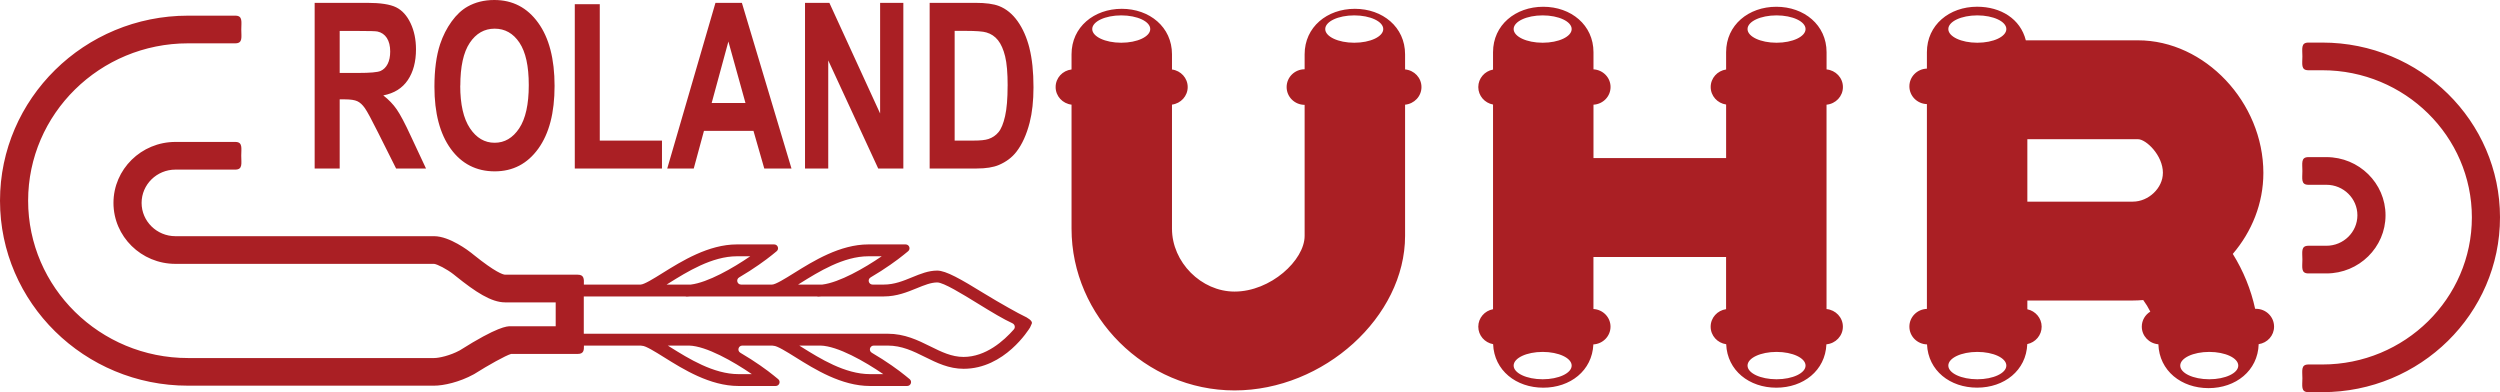 <svg width="255" height="40" viewBox="0 0 255 40" fill="none" xmlns="http://www.w3.org/2000/svg">
<path d="M255 22.172C255 32.003 246.873 40 236.881 40H235.459C234.668 40 234.844 39.367 234.844 38.589C234.844 37.81 234.668 37.177 235.459 37.177H236.881C245.291 37.177 252.131 30.447 252.131 22.172C252.131 13.897 245.291 7.166 236.881 7.166H235.459C234.668 7.166 234.844 6.533 234.844 5.755C234.844 4.976 234.668 4.343 235.459 4.343H236.881C246.873 4.343 255 12.34 255 22.172ZM235.459 27.89H237.295C240.619 27.89 243.324 25.228 243.324 21.958C243.324 18.687 240.619 16.026 237.295 16.026H235.459C234.668 16.026 234.844 16.659 234.844 17.437C234.844 18.215 234.668 18.849 235.459 18.849H237.295C239.037 18.849 240.455 20.244 240.455 21.958C240.455 23.672 239.037 25.067 237.295 25.067H235.459C234.668 25.067 234.844 25.7 234.844 26.479C234.844 27.257 234.668 27.89 235.459 27.89ZM105.243 33.007L105.063 33.407C104.948 33.592 102.477 37.617 98.288 37.617C96.784 37.617 95.547 37.008 94.354 36.415C93.141 35.814 91.993 35.249 90.538 35.249H89.129C88.719 35.249 88.575 35.778 88.928 35.983C90.415 36.85 91.706 37.79 92.329 38.302L92.784 38.673C93.071 38.907 92.903 39.371 92.53 39.371H88.739C85.833 39.371 83.112 37.673 81.128 36.431C80.255 35.887 79.268 35.27 78.907 35.27C78.854 35.27 78.8 35.262 78.751 35.249H75.718C75.309 35.249 75.165 35.778 75.518 35.983C77.005 36.85 78.296 37.79 78.919 38.302L79.374 38.673C79.661 38.907 79.493 39.371 79.12 39.371H75.329C72.423 39.371 69.702 37.673 67.718 36.431C66.845 35.887 65.858 35.27 65.497 35.27C65.444 35.27 65.39 35.262 65.341 35.249H59.562C59.575 35.75 59.521 36.1 58.931 36.1H52.136C51.579 36.254 49.784 37.262 48.398 38.137C48.374 38.153 48.349 38.169 48.32 38.181C46.865 38.98 45.242 39.339 44.275 39.339H19.172C8.603 39.339 0 30.874 0 20.47C0 10.066 8.603 1.597 19.181 1.597H23.996C24.787 1.597 24.611 2.23 24.611 3.008C24.611 3.787 24.787 4.42 23.996 4.42H19.181C10.185 4.42 2.869 11.618 2.869 20.47C2.869 29.322 10.185 36.52 19.181 36.52H44.283C44.771 36.52 45.898 36.278 46.89 35.742C50.784 33.278 51.734 33.278 52.05 33.278H56.681V30.842H51.521C50.111 30.842 48.497 29.777 46.505 28.176L46.275 27.991C45.579 27.442 44.591 26.942 44.275 26.914H17.894C14.41 26.914 11.574 24.123 11.574 20.696C11.574 17.268 14.41 14.477 17.894 14.477H23.992C24.783 14.477 24.607 15.11 24.607 15.889C24.607 16.667 24.783 17.3 23.992 17.3H17.894C15.988 17.3 14.443 18.825 14.443 20.696C14.443 22.567 15.992 24.091 17.894 24.091H44.279C45.861 24.091 47.841 25.611 48.058 25.785L48.308 25.986C50.546 27.785 51.3 28.007 51.517 28.019H58.927C59.575 28.019 59.575 28.446 59.554 29.027H65.325C65.325 29.027 65.333 29.027 65.337 29.027C65.694 29.027 66.686 28.41 67.558 27.866C69.546 26.628 72.268 24.93 75.169 24.93H78.96C79.337 24.93 79.505 25.394 79.214 25.628L78.76 25.999C78.141 26.503 76.866 27.434 75.395 28.293C75.042 28.499 75.19 29.027 75.596 29.027H78.735C78.735 29.027 78.743 29.027 78.747 29.027C79.104 29.027 80.096 28.41 80.969 27.866C82.956 26.628 85.678 24.93 88.579 24.93H92.37C92.747 24.93 92.915 25.394 92.624 25.628L92.169 25.999C91.551 26.503 90.276 27.434 88.805 28.293C88.452 28.499 88.6 29.027 89.005 29.027H90.149C91.223 29.027 92.145 28.648 93.038 28.281C93.895 27.93 94.702 27.6 95.596 27.6C96.489 27.6 98.01 28.475 100.354 29.918C102.002 30.93 104.034 32.056 104.403 32.217C104.772 32.378 105.371 32.737 105.239 33.007H105.243ZM81.399 29.027H83.809C83.809 29.027 83.85 29.027 83.87 29.027C85.62 28.813 88.165 27.354 89.936 26.14H88.579C86.03 26.14 83.485 27.729 81.624 28.89C81.546 28.938 81.473 28.983 81.399 29.031V29.027ZM67.989 29.027H70.399C70.399 29.027 70.44 29.027 70.46 29.027C72.21 28.813 74.755 27.354 76.526 26.14H75.169C72.62 26.14 70.075 27.729 68.214 28.89C68.136 28.938 68.063 28.983 67.989 29.031V29.027ZM70.288 35.249H68.116C68.202 35.302 68.288 35.354 68.374 35.411C70.235 36.572 72.78 38.161 75.329 38.161H76.686C74.8 36.867 72.034 35.294 70.288 35.249ZM83.698 35.249H81.526C81.612 35.302 81.698 35.354 81.784 35.411C83.645 36.572 86.19 38.161 88.739 38.161H90.096C88.21 36.867 85.444 35.294 83.698 35.249ZM103.28 32.979C102.366 32.564 101.198 31.862 99.707 30.943C98.161 29.991 96.239 28.809 95.6 28.809C94.96 28.809 94.284 29.084 93.514 29.398C92.555 29.789 91.469 30.237 90.149 30.237H83.858C83.858 30.237 83.833 30.237 83.821 30.237C83.698 30.249 83.575 30.261 83.456 30.261C83.399 30.261 83.346 30.249 83.292 30.237H70.448C70.448 30.237 70.423 30.237 70.411 30.237C70.288 30.249 70.165 30.261 70.046 30.261C69.989 30.261 69.936 30.249 69.882 30.237H59.546V34.04H70.161C70.161 34.04 70.19 34.036 70.206 34.036C70.227 34.036 70.251 34.036 70.272 34.04H83.571C83.571 34.04 83.6 34.036 83.616 34.036C83.637 34.036 83.661 34.036 83.682 34.04H90.534C92.28 34.04 93.612 34.697 94.899 35.334C96.014 35.887 97.067 36.407 98.28 36.407C100.555 36.407 102.395 34.758 103.411 33.6C103.588 33.398 103.518 33.092 103.272 32.979H103.28ZM34.644 17.191H32.095V0.29H37.464C38.812 0.29 39.796 0.444 40.406 0.746C41.017 1.048 41.509 1.589 41.878 2.367C42.247 3.145 42.431 4.033 42.431 5.029C42.431 6.295 42.152 7.343 41.595 8.17C41.038 8.997 40.206 9.517 39.095 9.731C39.648 10.162 40.103 10.634 40.46 11.15C40.82 11.666 41.304 12.578 41.91 13.893L43.452 17.187H40.402L38.558 13.509C37.902 12.195 37.456 11.368 37.214 11.025C36.972 10.682 36.718 10.449 36.447 10.324C36.177 10.199 35.751 10.134 35.164 10.134H34.648V17.187L34.644 17.191ZM34.644 7.44H36.533C37.759 7.44 38.521 7.372 38.824 7.235C39.128 7.097 39.37 6.86 39.542 6.521C39.714 6.182 39.8 5.759 39.8 5.255C39.8 4.686 39.685 4.226 39.46 3.875C39.234 3.525 38.91 3.303 38.501 3.214C38.296 3.174 37.673 3.158 36.64 3.158H34.648V7.444L34.644 7.44ZM45.976 15.179C44.865 13.646 44.312 11.533 44.312 8.844C44.312 7.122 44.505 5.678 44.89 4.509C45.177 3.65 45.57 2.875 46.066 2.19C46.562 1.504 47.107 1 47.697 0.669C48.484 0.226 49.394 0 50.423 0C52.284 0 53.775 0.774 54.89 2.319C56.009 3.863 56.566 6.013 56.566 8.763C56.566 11.513 56.013 13.626 54.903 15.167C53.792 16.707 52.312 17.478 50.456 17.478C48.599 17.478 47.083 16.711 45.976 15.179ZM46.943 8.731C46.943 10.646 47.275 12.094 47.935 13.082C48.595 14.07 49.435 14.562 50.452 14.562C51.468 14.562 52.304 14.074 52.956 13.094C53.607 12.114 53.935 10.646 53.935 8.686C53.935 6.726 53.62 5.307 52.984 4.351C52.349 3.4 51.505 2.924 50.456 2.924C49.407 2.924 48.558 3.408 47.915 4.371C47.271 5.335 46.952 6.791 46.952 8.735L46.943 8.731ZM67.522 14.344H61.177V0.431H58.628V17.191H67.522V14.344ZM70.763 17.191H68.058L72.977 0.29H75.673L80.731 17.187H77.956L76.854 13.348H71.804L70.763 17.187V17.191ZM72.591 10.505H76.038L74.296 4.234L72.591 10.505ZM84.485 6.17L89.579 17.191H92.141V0.29H89.772V11.574L84.596 0.29H82.112V17.187H84.481V6.17H84.485ZM105.002 4.908C105.276 5.989 105.416 7.319 105.416 8.9C105.416 10.291 105.284 11.489 105.026 12.497C104.711 13.727 104.26 14.723 103.674 15.481C103.231 16.058 102.633 16.506 101.883 16.828C101.321 17.066 100.567 17.187 99.624 17.187H94.825V0.29H99.489C100.543 0.29 101.342 0.399 101.895 0.613C102.637 0.903 103.272 1.424 103.801 2.17C104.33 2.916 104.731 3.827 105.006 4.908H105.002ZM102.78 8.751C102.78 7.444 102.694 6.44 102.522 5.743C102.35 5.045 102.108 4.496 101.797 4.105C101.485 3.714 101.092 3.448 100.616 3.311C100.26 3.202 99.563 3.15 98.522 3.15H97.374V14.34H99.28C99.993 14.34 100.506 14.288 100.821 14.179C101.235 14.042 101.579 13.808 101.85 13.477C102.125 13.146 102.346 12.602 102.518 11.848C102.69 11.09 102.776 10.057 102.776 8.755L102.78 8.751ZM144.99 8.88C144.99 9.824 144.252 10.59 143.318 10.678V24.059C143.318 32.31 135.027 39.823 125.924 39.823C116.822 39.823 109.297 32.269 109.297 23.329V10.675C108.383 10.566 107.674 9.811 107.674 8.88C107.674 7.948 108.383 7.194 109.297 7.085V5.537C109.297 2.754 111.592 0.899 114.42 0.899C117.248 0.899 119.543 2.754 119.543 5.537V7.089C120.445 7.206 121.145 7.96 121.145 8.88C121.145 9.799 120.445 10.553 119.543 10.67V23.329C119.543 26.745 122.527 29.741 125.924 29.741C129.605 29.741 133.072 26.539 133.072 24.059V10.695C132.055 10.691 131.236 9.88 131.236 8.88C131.236 7.88 132.055 7.069 133.072 7.065V5.537C133.072 2.754 135.367 0.899 138.195 0.899C141.023 0.899 143.318 2.754 143.318 5.537V7.081C144.256 7.166 144.99 7.936 144.99 8.88ZM117.326 2.964C117.326 2.194 116.002 1.569 114.367 1.569C112.731 1.569 111.408 2.194 111.408 2.964C111.408 3.734 112.731 4.359 114.367 4.359C116.002 4.359 117.326 3.734 117.326 2.964ZM141.092 2.964C141.092 2.194 139.769 1.569 138.133 1.569C136.498 1.569 135.174 2.194 135.174 2.964C135.174 3.734 136.498 4.359 138.133 4.359C139.769 4.359 141.092 3.734 141.092 2.964ZM186.306 10.678V31.523C187.241 31.612 187.974 32.378 187.974 33.322C187.974 34.266 187.233 35.036 186.294 35.12C186.179 37.802 183.937 39.544 181.183 39.544C178.429 39.544 176.179 37.798 176.072 35.112C175.179 34.987 174.486 34.237 174.486 33.322C174.486 32.407 175.171 31.665 176.06 31.535V26.212H162.531V31.519C163.499 31.572 164.273 32.358 164.273 33.322C164.273 34.286 163.494 35.08 162.523 35.129C162.404 37.81 160.166 39.544 157.412 39.544C154.658 39.544 152.404 37.794 152.298 35.104C151.437 34.951 150.785 34.213 150.785 33.322C150.785 32.431 151.433 31.697 152.289 31.54V10.662C151.433 10.505 150.785 9.767 150.785 8.88C150.785 7.993 151.433 7.255 152.289 7.097V5.327C152.289 2.545 154.584 0.69 157.412 0.69C160.24 0.69 162.535 2.545 162.535 5.327V7.073C163.503 7.126 164.277 7.912 164.277 8.876C164.277 9.84 163.507 10.626 162.535 10.678V16.123H176.064V10.662C175.175 10.533 174.491 9.787 174.491 8.876C174.491 7.965 175.175 7.218 176.064 7.089V5.327C176.064 2.545 178.359 0.69 181.187 0.69C184.015 0.69 186.31 2.545 186.31 5.327V7.081C187.245 7.17 187.978 7.936 187.978 8.88C187.978 9.824 187.245 10.59 186.31 10.678H186.306ZM160.31 37.29C160.31 36.52 158.986 35.895 157.351 35.895C155.716 35.895 154.392 36.52 154.392 37.29C154.392 38.06 155.716 38.685 157.351 38.685C158.986 38.685 160.31 38.06 160.31 37.29ZM160.31 2.964C160.31 2.194 158.986 1.569 157.351 1.569C155.716 1.569 154.392 2.194 154.392 2.964C154.392 3.734 155.716 4.359 157.351 4.359C158.986 4.359 160.31 3.734 160.31 2.964ZM184.167 37.29C184.167 36.52 182.843 35.895 181.208 35.895C179.573 35.895 178.249 36.52 178.249 37.29C178.249 38.06 179.573 38.685 181.208 38.685C182.843 38.685 184.167 38.06 184.167 37.29ZM184.167 2.964C184.167 2.194 182.843 1.569 181.208 1.569C179.573 1.569 178.249 2.194 178.249 2.964C178.249 3.734 179.573 4.359 181.208 4.359C182.843 4.359 184.167 3.734 184.167 2.964ZM231.955 33.318C231.955 34.229 231.274 34.975 230.385 35.104C230.303 37.818 228.045 39.589 225.27 39.589C222.495 39.589 220.245 37.822 220.155 35.116C219.208 35.04 218.463 34.266 218.463 33.318C218.463 32.669 218.811 32.104 219.331 31.785C219.126 31.374 218.885 30.979 218.61 30.604C218.262 30.632 217.909 30.652 217.553 30.652H206.79V31.547C207.622 31.721 208.249 32.451 208.249 33.322C208.249 34.193 207.618 34.927 206.782 35.096C206.68 37.79 204.434 39.54 201.667 39.54C198.901 39.54 196.675 37.806 196.556 35.129C195.561 35.104 194.757 34.306 194.757 33.318C194.757 32.33 195.552 31.54 196.544 31.507V10.618C195.552 10.586 194.757 9.791 194.757 8.807C194.757 7.823 195.552 7.029 196.544 6.997V5.323C196.544 2.541 198.839 0.686 201.667 0.686C204.073 0.686 206.081 1.916 206.634 4.113H218.077C224.889 4.113 230.864 10.437 230.864 17.643C230.864 20.744 229.684 23.631 227.745 25.898C228.827 27.64 229.602 29.539 230.024 31.499H230.11C231.131 31.499 231.955 32.31 231.955 33.314V33.318ZM204.647 37.29C204.647 36.52 203.323 35.895 201.688 35.895C200.052 35.895 198.729 36.52 198.729 37.29C198.729 38.06 200.052 38.685 201.688 38.685C203.323 38.685 204.647 38.06 204.647 37.29ZM204.647 2.964C204.647 2.194 203.323 1.569 201.688 1.569C200.052 1.569 198.729 2.194 198.729 2.964C198.729 3.734 200.052 4.359 201.688 4.359C203.323 4.359 204.647 3.734 204.647 2.964ZM220.618 17.647C220.618 15.828 218.893 14.199 218.077 14.199H206.79V20.567H217.553C219.155 20.567 220.614 19.175 220.614 17.647H220.618ZM228.303 37.29C228.303 36.52 226.979 35.895 225.344 35.895C223.709 35.895 222.385 36.52 222.385 37.29C222.385 38.06 223.709 38.685 225.344 38.685C226.979 38.685 228.303 38.06 228.303 37.29Z" fill="#AA1F24"/>
</svg>
